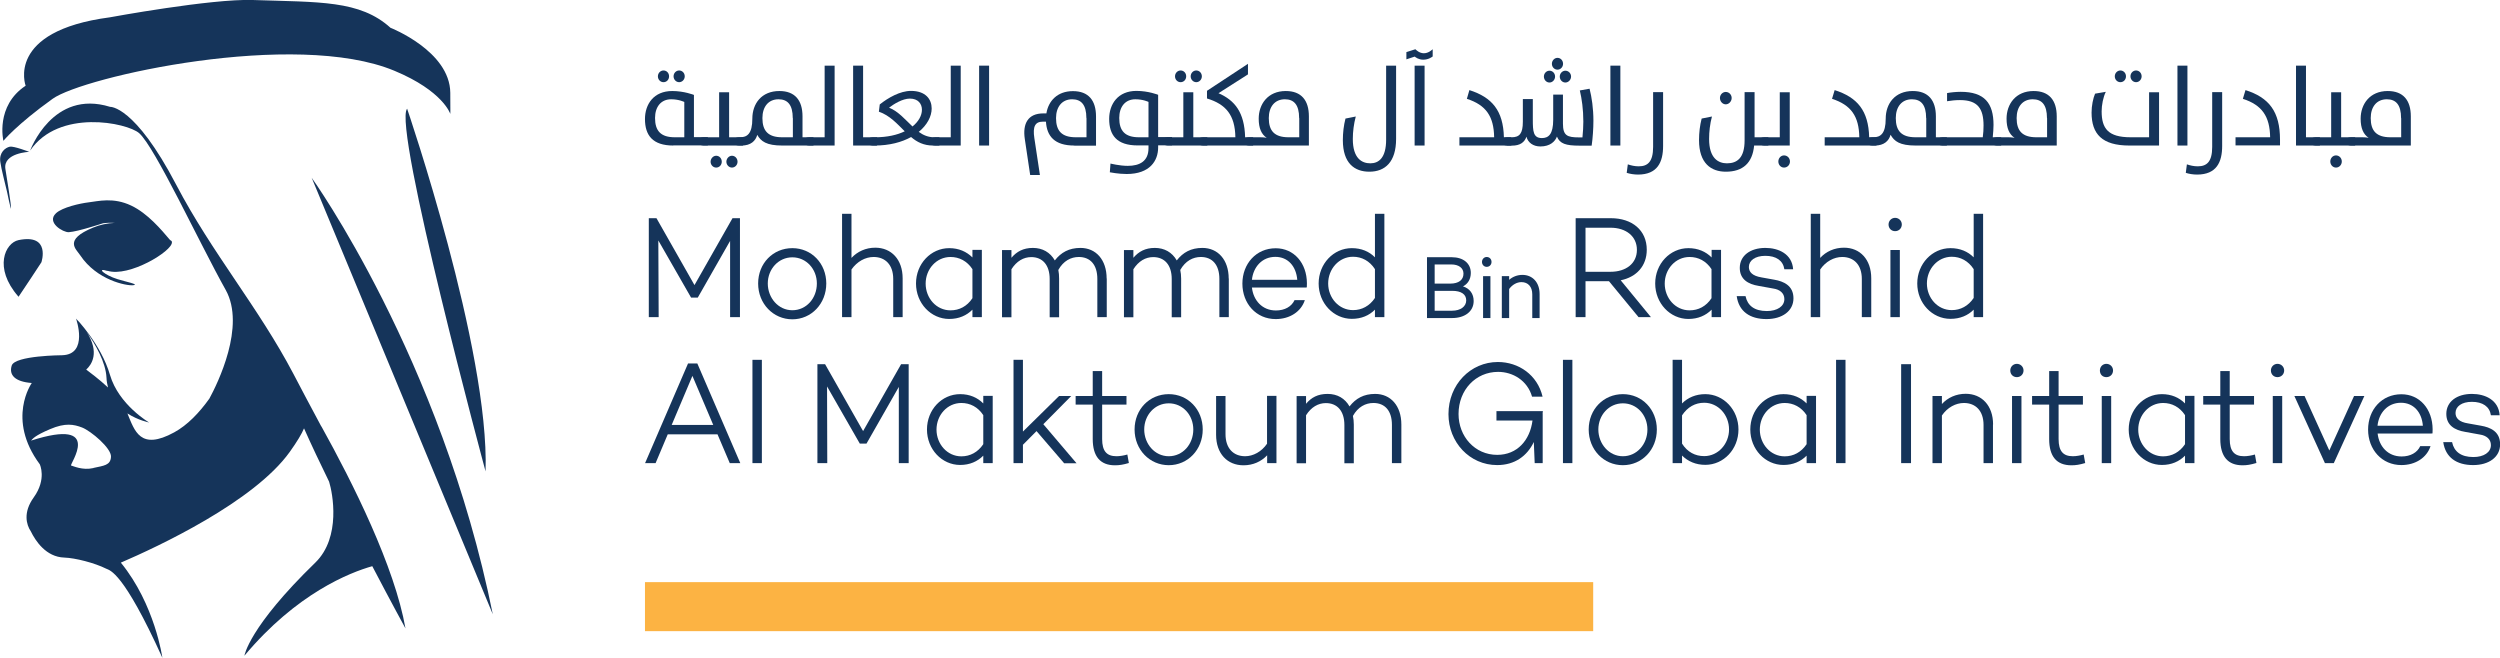 <svg width="228" height="60" viewBox="0 0 228 60" fill="none" xmlns="http://www.w3.org/2000/svg">
<g clip-path="url(#clip0_810_5086)">
<path d="M4.796 9.013C7.584 7.003 26.928 2.68 35.98 6.458C40.407 8.301 41.066 10.384 41.066 10.384C41.066 10.384 41.086 10.457 41.066 8.458C41.026 4.648 35.611 2.533 35.611 2.533C32.813 1.84542e-05 29.116 0.209 23.051 1.8362e-05C19.254 -0.126 10.012 1.581 10.012 1.581C0.48 2.837 2.338 7.819 2.338 7.819C-0.449 9.662 0.31 12.844 0.31 12.844C0.31 12.844 1.499 11.378 4.796 9.013Z" fill="#15345A"/>
<path d="M0.999 19.051C1.049 18.727 0.62 16.298 0.49 15.398C0.28 13.943 2.668 13.849 2.668 13.849C2.668 13.849 1.249 13.304 0.899 13.378C0.49 13.461 -0.1 13.911 0.03 14.77C0.13 15.492 0.44 16.602 0.64 17.481C0.64 17.502 0.989 19.166 1.009 19.041L0.999 19.051Z" fill="#15345A"/>
<path d="M44.943 56.022C40.216 32.627 28.426 16.214 28.426 16.214L44.943 56.022Z" fill="#15345A"/>
<path d="M44.283 42.99C44.653 31.895 37.129 9.913 37.129 9.913C35.8 11.504 44.283 42.99 44.283 42.99Z" fill="#15345A"/>
<path d="M1.689 27.069L2.868 25.3L3.777 23.918C3.777 23.918 4.656 21.291 1.689 21.898C0.48 22.149 -0.619 24.421 1.669 27.038C1.669 27.038 1.679 27.059 1.689 27.059V27.069Z" fill="#15345A"/>
<path d="M29.306 38.898C28.246 36.93 27.327 35.181 26.758 34.093C23.56 28.011 19.354 23.112 16.067 16.842C12.28 9.599 10.042 9.745 10.042 9.745C4.786 8.112 2.748 13.733 2.748 13.733C5.366 9.892 11.59 11.19 12.689 12.142C14.128 13.399 18.185 22.16 20.583 26.441C22.431 29.749 19.834 34.993 19.094 36.354C18.175 37.641 17.096 38.772 15.887 39.431C12.779 41.127 12.28 39.295 11.62 37.704C12.61 38.343 13.599 38.531 13.599 38.531C13.599 38.531 10.831 36.919 10.032 34.197C9.212 31.371 6.904 29.016 6.904 29.016C6.954 29.068 7.064 29.184 7.204 29.361C7.114 29.257 7.034 29.163 6.934 29.058C6.934 29.058 8.103 32.334 5.665 32.397C5.665 32.397 1.359 32.418 1.069 33.339C0.799 34.197 1.359 34.815 2.898 34.93C2.898 34.93 0.56 38.207 3.627 42.341C3.627 42.341 4.286 43.692 3.067 45.377C2.098 46.727 2.398 47.847 2.808 48.454C3.227 49.313 4.186 50.799 5.865 50.851C6.854 50.883 8.623 51.333 9.692 51.867C10.022 52.024 11.241 52.118 14.808 59.99C14.808 59.99 14.138 55.133 11.021 51.312C14.378 49.867 23.161 45.775 26.428 41.211C27.117 40.248 27.527 39.547 27.727 39.065C28.396 40.572 29.186 42.237 30.015 43.932C30.335 44.958 31.124 48.999 28.766 51.301C22.661 57.226 22.291 59.801 22.291 59.801C27.057 54.107 31.913 52.212 33.952 51.636C35.67 54.923 36.979 57.31 36.979 57.31C35.99 51.678 32.203 44.089 29.306 38.877V38.898ZM9.712 34.449C9.722 34.773 9.782 35.056 9.852 35.339C9.042 34.585 8.153 33.925 7.863 33.706C8.343 33.276 9.122 32.167 7.903 30.272C8.693 31.382 9.652 33.036 9.712 34.459V34.449ZM8.523 42.687C7.514 42.917 6.684 42.498 6.485 42.456C6.275 42.415 9.572 38.029 2.828 40.185C2.987 40.017 3.157 39.735 4.566 39.138C5.955 38.542 6.734 38.699 7.494 38.992C8.293 39.306 10.171 40.876 10.122 41.661C10.082 42.446 9.462 42.467 8.523 42.676V42.687Z" fill="#15345A"/>
<path d="M9.792 24.693C11.75 25.321 15.737 22.892 15.677 22.097H15.687C15.687 22.034 15.657 21.982 15.597 21.94C15.567 21.919 15.547 21.909 15.517 21.898C14.718 20.956 13.469 19.459 11.96 18.747C10.331 17.973 8.962 18.35 8.083 18.454C7.304 18.549 5.685 18.904 5.106 19.449C4.206 20.286 5.755 21.207 6.275 21.176C7.154 21.113 9.322 20.38 9.412 20.359C9.572 20.338 9.932 20.297 10.461 20.328C9.782 20.359 9.112 20.495 8.493 20.757C5.775 21.877 6.934 22.704 7.314 23.28C8.823 25.551 11.54 26.085 12.15 26.012C12.749 25.939 11.43 25.687 10.711 25.457C9.532 25.091 8.723 24.369 9.812 24.714L9.792 24.693Z" fill="#15345A"/>
<path d="M61.409 13.273C59.511 13.273 58.821 12.331 58.821 10.855C58.821 9.505 59.62 8.301 61.309 8.301C62.398 8.301 63.287 8.657 63.287 8.657V12.509H64.556V13.262H61.399L61.409 13.273ZM62.398 9.295C62.398 9.295 61.919 9.054 61.209 9.054C60.29 9.054 59.74 9.735 59.74 10.761C59.74 11.933 60.26 12.519 61.539 12.519H62.408V9.295H62.398ZM60.51 6.427C60.799 6.427 61.019 6.657 61.019 6.961C61.019 7.265 60.799 7.495 60.51 7.495C60.22 7.495 60 7.254 60 6.961C60 6.668 60.23 6.427 60.51 6.427ZM61.938 6.427C62.218 6.427 62.448 6.657 62.448 6.961C62.448 7.254 62.218 7.495 61.938 7.495C61.659 7.495 61.429 7.254 61.429 6.961C61.429 6.668 61.659 6.427 61.938 6.427Z" fill="#15345A"/>
<path d="M63.577 12.886C63.577 12.655 63.977 12.519 64.167 12.519H65.585V8.416H66.495V12.519H67.774V13.273H64.167C63.967 13.273 63.577 13.137 63.577 12.886ZM65.316 14.204C65.606 14.204 65.825 14.445 65.825 14.749C65.825 15.042 65.606 15.283 65.316 15.283C65.026 15.283 64.806 15.031 64.806 14.749C64.806 14.466 65.036 14.204 65.316 14.204ZM66.754 14.204C67.034 14.204 67.264 14.445 67.264 14.749C67.264 15.042 67.034 15.283 66.754 15.283C66.475 15.283 66.245 15.031 66.245 14.749C66.245 14.466 66.475 14.204 66.754 14.204Z" fill="#15345A"/>
<path d="M69.062 12.299C68.913 12.854 68.463 13.273 67.644 13.273H67.384C67.184 13.273 66.794 13.137 66.794 12.886C66.794 12.655 67.194 12.519 67.384 12.519H67.494C68.143 12.519 68.613 12.195 68.613 10.823C68.613 9.452 69.452 8.301 71.081 8.301C72.49 8.301 73.189 9.138 73.189 10.614V12.519H74.188V13.273H71.341C69.902 13.273 69.392 12.886 69.062 12.299ZM72.3 10.771C72.3 9.546 71.82 9.054 71.001 9.054C70.082 9.054 69.532 9.735 69.532 10.771C69.532 11.944 70.062 12.519 71.331 12.519H72.31V10.771H72.3Z" fill="#15345A"/>
<path d="M73.788 13.273C73.589 13.273 73.199 13.137 73.199 12.886C73.199 12.655 73.589 12.519 73.788 12.519H75.207V5.987H76.117V13.273H73.788Z" fill="#15345A"/>
<path d="M77.805 5.987H78.714V12.519H79.983V13.273H77.805V5.987Z" fill="#15345A"/>
<path d="M79.594 13.273C79.394 13.273 79.004 13.137 79.004 12.886C79.004 12.655 79.394 12.519 79.594 12.519H79.814C80.913 12.519 81.822 12.31 82.511 11.975C81.822 11.294 81.152 10.53 80.153 10.185L80.233 9.526C80.993 8.918 82.092 8.29 83.081 8.29C84.42 8.29 84.969 9.054 84.969 9.892C84.969 10.614 84.559 11.399 83.79 12.027C84.2 12.331 84.659 12.519 85.209 12.519H85.669V13.273H85.089C84.25 13.273 83.63 12.959 83.091 12.498C82.242 12.969 81.122 13.273 79.773 13.273H79.584H79.594ZM83.221 11.535C83.77 11.085 84.08 10.541 84.08 10.007C84.08 9.473 83.74 8.992 82.981 8.992C82.301 8.992 81.512 9.494 81.082 9.819C81.942 10.164 82.561 10.918 83.221 11.535Z" fill="#15345A"/>
<path d="M85.289 13.273C85.089 13.273 84.7 13.137 84.7 12.886C84.7 12.655 85.099 12.519 85.289 12.519H86.708V5.987H87.617V13.273H85.289Z" fill="#15345A"/>
<path d="M89.296 5.987H90.205V13.273H89.296V5.987Z" fill="#15345A"/>
<path d="M97.969 13.273C96.18 13.273 95.471 12.425 95.391 11.096H95.101C94.401 11.096 94.172 11.546 94.332 12.592L94.841 15.963H93.952L93.462 12.676C93.252 11.284 93.742 10.342 95.151 10.342H95.431C95.611 9.211 96.43 8.311 97.849 8.311C99.267 8.311 99.957 9.149 99.957 10.625V13.283H97.969V13.273ZM99.078 10.771C99.078 9.546 98.598 9.054 97.779 9.054C96.869 9.054 96.31 9.735 96.31 10.771C96.31 11.944 96.84 12.519 98.108 12.519H99.088V10.771H99.078Z" fill="#15345A"/>
<path d="M101.216 15.722L101.276 14.916C101.276 14.916 102.105 15.126 102.854 15.126C103.933 15.126 104.743 14.707 104.743 13.514V13.262H103.744C101.845 13.262 101.156 12.32 101.156 10.844C101.156 9.494 101.955 8.29 103.644 8.29C104.733 8.29 105.622 8.646 105.622 8.646V12.498H106.891V13.252H105.622V13.451C105.622 14.655 104.873 15.869 102.754 15.869C101.995 15.869 101.216 15.712 101.216 15.712V15.722ZM104.743 9.295C104.743 9.295 104.263 9.054 103.544 9.054C102.625 9.054 102.075 9.735 102.075 10.761C102.075 11.933 102.595 12.519 103.873 12.519H104.743V9.295Z" fill="#15345A"/>
<path d="M105.912 12.886C105.912 12.655 106.302 12.519 106.501 12.519H107.92V8.416H108.829V12.519H110.108V13.273H106.501C106.302 13.273 105.912 13.137 105.912 12.886ZM107.67 6.427C107.96 6.427 108.18 6.657 108.18 6.961C108.18 7.265 107.96 7.495 107.67 7.495C107.381 7.495 107.161 7.254 107.161 6.961C107.161 6.668 107.391 6.427 107.67 6.427ZM109.099 6.427C109.379 6.427 109.609 6.657 109.609 6.961C109.609 7.254 109.379 7.495 109.099 7.495C108.819 7.495 108.59 7.254 108.59 6.961C108.59 6.668 108.819 6.427 109.099 6.427Z" fill="#15345A"/>
<path d="M109.719 13.273C109.519 13.273 109.129 13.137 109.129 12.886C109.129 12.655 109.519 12.519 109.719 12.519H112.666C112.636 10.499 111.807 9.505 110.078 8.981V8.28L113.815 5.82V6.783L111.127 8.5C112.616 9.149 113.496 10.248 113.555 12.519H114.285V13.273H109.709H109.719Z" fill="#15345A"/>
<path d="M113.905 13.273C113.705 13.273 113.316 13.137 113.316 12.886C113.316 12.655 113.715 12.519 113.905 12.519H114.954C115.304 12.519 115.524 12.572 115.524 12.572C115.044 12.247 114.794 11.703 114.794 10.823C114.794 9.494 115.634 8.301 117.262 8.301C118.671 8.301 119.371 9.138 119.371 10.614V13.273H113.905ZM118.481 10.771C118.481 9.546 118.002 9.054 117.182 9.054C116.263 9.054 115.714 9.735 115.714 10.771C115.714 11.944 116.243 12.519 117.512 12.519H118.491V10.771H118.481Z" fill="#15345A"/>
<path d="M126.415 5.987H127.324V12.666C127.324 14.78 126.315 15.659 124.886 15.659C123.537 15.659 122.468 14.895 122.468 12.781C122.468 12.101 122.548 11.431 122.708 10.813L123.647 10.625C123.467 11.305 123.377 12.006 123.377 12.676C123.377 14.445 124.197 14.895 124.976 14.895C125.755 14.895 126.415 14.382 126.415 12.739V5.977V5.987Z" fill="#15345A"/>
<path d="M128.263 4.752L129.083 4.491C129.152 4.564 129.462 4.857 129.852 4.857C130.292 4.857 130.591 4.543 130.661 4.491V5.15C130.581 5.202 130.291 5.443 129.792 5.443C129.382 5.443 129.093 5.223 129.023 5.161L128.263 5.412V4.752ZM129.013 5.987H129.922V13.273H129.013V5.987Z" fill="#15345A"/>
<path d="M133.109 12.519H136.266C136.237 10.614 135.527 9.578 133.779 9.013L134.008 8.217C136.077 8.877 137.096 10.091 137.156 12.519H137.825V13.273H133.099V12.519H133.109Z" fill="#15345A"/>
<path d="M137.435 13.273C137.236 13.273 136.846 13.137 136.846 12.886C136.846 12.655 137.236 12.519 137.435 12.519H137.865C138.574 12.519 138.884 12.184 138.884 11.106V9.034H139.793V10.918C139.793 11.985 139.833 12.592 140.623 12.592C141.222 12.592 141.652 12.247 141.652 10.928V8.625H142.541V11.274C142.541 12.362 142.921 12.53 144 12.53H144.32C144.37 12.09 144.4 11.473 144.4 11.096C144.4 9.965 144.26 9.002 144.08 8.248L144.969 8.091C145.169 8.866 145.319 9.892 145.319 11.012C145.319 11.713 145.259 12.592 145.159 13.283H144.04C142.801 13.283 142.261 13.105 141.992 12.456C141.832 12.896 141.372 13.357 140.483 13.357C139.823 13.357 139.344 13.001 139.214 12.467C139.034 12.98 138.634 13.283 137.885 13.283H137.455L137.435 13.273ZM141.312 6.448C141.602 6.448 141.822 6.689 141.822 6.982C141.822 7.275 141.592 7.526 141.312 7.526C141.032 7.526 140.803 7.285 140.803 6.982C140.803 6.689 141.032 6.448 141.312 6.448ZM142.042 5.276C142.331 5.276 142.551 5.516 142.551 5.82C142.551 6.113 142.321 6.354 142.042 6.354C141.762 6.354 141.532 6.113 141.532 5.82C141.532 5.527 141.762 5.276 142.042 5.276ZM142.761 6.448C143.051 6.448 143.281 6.689 143.281 6.982C143.281 7.275 143.041 7.526 142.761 7.526C142.481 7.526 142.251 7.285 142.251 6.982C142.251 6.689 142.491 6.448 142.761 6.448Z" fill="#15345A"/>
<path d="M146.868 5.987H147.777V13.273H146.868V5.987Z" fill="#15345A"/>
<path d="M148.356 15.764L148.456 14.989C148.766 15.094 149.086 15.168 149.456 15.168C150.275 15.168 150.764 14.749 150.764 13.399V8.405H151.674V13.315C151.674 14.78 151.164 15.921 149.386 15.921C149.026 15.921 148.646 15.858 148.356 15.764Z" fill="#15345A"/>
<path d="M160.007 12.519H161.276V13.273H159.977C159.827 14.864 158.948 15.659 157.399 15.659C156.05 15.659 154.951 14.895 154.951 12.781C154.951 12.101 155.031 11.431 155.191 10.813L156.13 10.625C155.95 11.305 155.87 12.006 155.87 12.676C155.87 14.445 156.719 14.895 157.499 14.895C158.448 14.895 159.107 14.382 159.107 12.802V8.405H160.017V12.509L160.007 12.519ZM157.389 8.385C157.689 8.385 157.928 8.636 157.928 8.939C157.928 9.243 157.679 9.515 157.389 9.515C157.099 9.515 156.859 9.253 156.859 8.939C156.859 8.625 157.109 8.385 157.389 8.385Z" fill="#15345A"/>
<path d="M160.896 13.273C160.696 13.273 160.306 13.137 160.306 12.886C160.306 12.655 160.696 12.519 160.896 12.519H162.315V8.416H163.224V13.273H160.896ZM162.704 14.173C163.004 14.173 163.244 14.414 163.244 14.728C163.244 15.042 163.004 15.283 162.704 15.283C162.405 15.283 162.185 15.031 162.185 14.728C162.185 14.424 162.415 14.173 162.704 14.173Z" fill="#15345A"/>
<path d="M166.411 12.519H169.569C169.539 10.614 168.829 9.578 167.081 9.013L167.321 8.217C169.389 8.877 170.408 10.091 170.468 12.519H171.137V13.273H166.411V12.519Z" fill="#15345A"/>
<path d="M172.416 12.299C172.266 12.854 171.817 13.273 170.997 13.273H170.738C170.538 13.273 170.148 13.137 170.148 12.886C170.148 12.655 170.538 12.519 170.738 12.519H170.848C171.497 12.519 171.977 12.195 171.977 10.823C171.977 9.452 172.816 8.301 174.445 8.301C175.853 8.301 176.553 9.138 176.553 10.614V12.519H177.552V13.273H174.704C173.266 13.273 172.756 12.886 172.426 12.299H172.416ZM175.664 10.771C175.664 9.546 175.184 9.054 174.365 9.054C173.445 9.054 172.896 9.735 172.896 10.771C172.896 11.944 173.425 12.519 174.694 12.519H175.674V10.771H175.664Z" fill="#15345A"/>
<path d="M176.563 12.886C176.563 12.655 176.953 12.519 177.152 12.519H180.829C180.879 12.153 180.899 11.797 180.899 11.451C180.899 9.892 180.36 9.128 178.751 9.128C178.361 9.128 177.932 9.17 177.572 9.232V8.489C177.892 8.426 178.401 8.374 178.821 8.374C180.999 8.374 181.809 9.421 181.809 11.389C181.809 11.713 181.779 12.09 181.739 12.519H182.508V13.273H177.152C176.953 13.273 176.563 13.137 176.563 12.886Z" fill="#15345A"/>
<path d="M182.108 13.273C181.908 13.273 181.519 13.137 181.519 12.886C181.519 12.655 181.908 12.519 182.108 12.519H183.157C183.507 12.519 183.727 12.572 183.727 12.572C183.247 12.247 182.998 11.703 182.998 10.823C182.998 9.494 183.837 8.301 185.466 8.301C186.874 8.301 187.574 9.138 187.574 10.614V13.273H182.108ZM186.684 10.771C186.684 9.546 186.205 9.054 185.386 9.054C184.466 9.054 183.917 9.735 183.917 10.771C183.917 11.944 184.446 12.519 185.715 12.519H186.694V10.771H186.684Z" fill="#15345A"/>
<path d="M194.198 13.273C191.71 13.273 190.751 12.226 190.751 10.269C190.751 9.641 190.891 8.96 191.071 8.542L192.05 8.374C191.81 8.856 191.67 9.578 191.67 10.154C191.67 11.724 192.26 12.519 194.318 12.519H195.997V8.416H196.906V13.273H194.208H194.198ZM193.379 6.427C193.659 6.427 193.889 6.657 193.889 6.961C193.889 7.265 193.669 7.495 193.379 7.495C193.089 7.495 192.869 7.254 192.869 6.961C192.869 6.668 193.099 6.427 193.379 6.427ZM194.808 6.427C195.088 6.427 195.317 6.657 195.317 6.961C195.317 7.254 195.088 7.495 194.808 7.495C194.528 7.495 194.298 7.254 194.298 6.961C194.298 6.668 194.528 6.427 194.808 6.427Z" fill="#15345A"/>
<path d="M198.584 5.987H199.494V13.273H198.584V5.987Z" fill="#15345A"/>
<path d="M199.344 15.764L199.444 14.989C199.754 15.094 200.073 15.168 200.443 15.168C201.262 15.168 201.752 14.749 201.752 13.399V8.405H202.661V13.315C202.661 14.78 202.152 15.921 200.373 15.921C200.003 15.921 199.634 15.858 199.344 15.764Z" fill="#15345A"/>
<path d="M203.88 12.519H207.037C207.008 10.614 206.298 9.578 204.55 9.013L204.789 8.217C206.928 8.897 207.937 10.164 207.937 12.749V13.262H203.88V12.509V12.519Z" fill="#15345A"/>
<path d="M209.396 5.987H210.305V12.519H211.574V13.273H209.396V5.987Z" fill="#15345A"/>
<path d="M211.184 13.273C210.984 13.273 210.594 13.137 210.594 12.886C210.594 12.655 210.984 12.519 211.184 12.519H212.603V8.416H213.512V12.519H214.791V13.273H211.184ZM213.042 14.173C213.332 14.173 213.572 14.414 213.572 14.728C213.572 15.042 213.332 15.283 213.042 15.283C212.753 15.283 212.523 15.031 212.523 14.728C212.523 14.424 212.753 14.173 213.042 14.173Z" fill="#15345A"/>
<path d="M214.402 13.273C214.202 13.273 213.812 13.137 213.812 12.886C213.812 12.655 214.202 12.519 214.402 12.519H215.451C215.79 12.519 216.02 12.572 216.02 12.572C215.541 12.247 215.291 11.703 215.291 10.823C215.291 9.494 216.13 8.301 217.759 8.301C219.168 8.301 219.867 9.138 219.867 10.614V13.273H214.402ZM218.978 10.771C218.978 9.546 218.498 9.054 217.679 9.054C216.76 9.054 216.21 9.735 216.21 10.771C216.21 11.944 216.74 12.519 218.009 12.519H218.988V10.771H218.978Z" fill="#15345A"/>
<path d="M67.484 28.922H66.585V21.971L63.637 27.142H63.027L60.04 21.93L60.07 28.922H59.171V19.899H59.87L63.337 26.001L66.804 19.899H67.484V28.922Z" fill="#15345A"/>
<path d="M75.357 25.855C75.357 27.697 73.998 29.121 72.26 29.121C70.521 29.121 69.142 27.697 69.142 25.855C69.142 24.013 70.501 22.631 72.26 22.631C74.018 22.631 75.357 24.034 75.357 25.855ZM74.498 25.855C74.498 24.536 73.529 23.468 72.26 23.468C70.991 23.468 70.022 24.546 70.022 25.855C70.022 27.163 70.981 28.294 72.26 28.294C73.539 28.294 74.498 27.205 74.498 25.855Z" fill="#15345A"/>
<path d="M82.321 25.394V28.922H81.462V25.436C81.462 24.159 80.743 23.437 79.674 23.437C78.924 23.437 78.165 23.845 77.655 24.578V28.922H76.796V19.501H77.655V23.521C78.205 22.934 78.964 22.589 79.823 22.589C81.292 22.589 82.321 23.667 82.321 25.384V25.394Z" fill="#15345A"/>
<path d="M89.545 28.922H88.686V28.241C88.156 28.775 87.447 29.089 86.568 29.089C84.899 29.089 83.54 27.655 83.54 25.855C83.54 24.054 84.899 22.631 86.568 22.631C87.437 22.631 88.146 22.945 88.686 23.479V22.788H89.545V28.911V28.922ZM88.686 27.184V24.546C88.196 23.803 87.477 23.437 86.688 23.437C85.399 23.437 84.419 24.546 84.419 25.865C84.419 27.184 85.389 28.304 86.688 28.304C87.487 28.304 88.196 27.938 88.686 27.195V27.184Z" fill="#15345A"/>
<path d="M100.936 25.394V28.922H100.077V25.436C100.077 24.159 99.447 23.437 98.388 23.437C97.669 23.437 96.979 23.793 96.519 24.62C96.57 24.86 96.59 25.122 96.59 25.405V28.932H95.73V25.447C95.73 24.17 95.081 23.447 94.052 23.447C93.352 23.447 92.713 23.814 92.243 24.557V28.932H91.384V22.809H92.243V23.51C92.723 22.945 93.322 22.61 94.201 22.61C95.081 22.61 95.78 23.018 96.2 23.751C96.769 23.018 97.499 22.61 98.538 22.61C99.947 22.61 100.926 23.688 100.926 25.405L100.936 25.394Z" fill="#15345A"/>
<path d="M112.067 25.394V28.922H111.207V25.436C111.207 24.159 110.568 23.437 109.519 23.437C108.799 23.437 108.11 23.793 107.64 24.62C107.69 24.86 107.72 25.122 107.72 25.405V28.932H106.861V25.447C106.861 24.17 106.212 23.447 105.172 23.447C104.473 23.447 103.834 23.814 103.364 24.557V28.932H102.505V22.809H103.364V23.51C103.844 22.945 104.443 22.61 105.322 22.61C106.202 22.61 106.901 23.018 107.321 23.751C107.89 23.018 108.62 22.61 109.659 22.61C111.068 22.61 112.057 23.688 112.057 25.405L112.067 25.394Z" fill="#15345A"/>
<path d="M119.171 26.221L119.121 26.2V26.221H114.175C114.305 27.383 115.104 28.315 116.363 28.315C117.172 28.315 117.792 27.959 118.062 27.373H119.001C118.661 28.419 117.632 29.1 116.343 29.1C114.555 29.1 113.306 27.676 113.306 25.865C113.306 24.054 114.565 22.641 116.343 22.641C118.012 22.641 119.181 23.992 119.191 25.834C119.191 25.97 119.191 26.096 119.181 26.221H119.171ZM114.175 25.52H118.311C118.212 24.285 117.462 23.426 116.313 23.426C115.084 23.426 114.295 24.368 114.175 25.52Z" fill="#15345A"/>
<path d="M126.255 28.922H125.395V28.241C124.866 28.775 124.157 29.079 123.287 29.079C121.619 29.079 120.26 27.645 120.26 25.855C120.26 24.065 121.609 22.631 123.287 22.631C124.157 22.631 124.866 22.934 125.395 23.468V19.501H126.255V28.922ZM125.395 27.174V24.546C124.906 23.793 124.196 23.416 123.397 23.416C122.108 23.416 121.129 24.536 121.129 25.855C121.129 27.174 122.108 28.283 123.397 28.283C124.196 28.283 124.906 27.907 125.395 27.174Z" fill="#15345A"/>
<path d="M133.429 26.116C133.878 25.886 134.138 25.447 134.138 24.892C134.138 24.023 133.459 23.458 132.4 23.458H130.142V29.006H132.44C133.609 29.006 134.398 28.388 134.398 27.456C134.398 26.797 134.048 26.315 133.419 26.116H133.429ZM132.26 25.865H130.841V24.117H132.35C133.039 24.117 133.469 24.442 133.469 24.955C133.469 25.53 133.029 25.865 132.26 25.865ZM130.841 26.525H132.45C133.259 26.525 133.719 26.839 133.719 27.394C133.719 27.948 133.209 28.336 132.43 28.336H130.841V26.525Z" fill="#15345A"/>
<path d="M135.587 23.437C135.347 23.437 135.157 23.636 135.157 23.887C135.157 24.138 135.337 24.337 135.587 24.337C135.837 24.337 136.027 24.149 136.027 23.887C136.027 23.625 135.837 23.437 135.587 23.437Z" fill="#15345A"/>
<path d="M135.927 25.185H135.257V29.006H135.927V25.185Z" fill="#15345A"/>
<path d="M138.844 25.07C138.395 25.07 137.965 25.227 137.635 25.52V25.185H136.966V29.006H137.635V26.357C137.915 25.97 138.335 25.729 138.754 25.729C139.364 25.729 139.743 26.158 139.743 26.839V29.006H140.413V26.818C140.413 25.771 139.783 25.07 138.844 25.07Z" fill="#15345A"/>
<path d="M144.599 25.645V28.922H143.7V19.899H146.908C148.846 19.899 150.185 20.998 150.185 22.777C150.185 24.253 149.246 25.269 147.807 25.562L150.564 28.922H149.435L146.738 25.645H144.599ZM146.878 24.787C148.286 24.787 149.286 24.034 149.286 22.788C149.286 21.542 148.286 20.768 146.878 20.768H144.599V24.787H146.878Z" fill="#15345A"/>
<path d="M156.959 28.922H156.1V28.241C155.57 28.775 154.861 29.089 153.982 29.089C152.313 29.089 150.954 27.655 150.954 25.855C150.954 24.054 152.313 22.631 153.982 22.631C154.851 22.631 155.57 22.945 156.1 23.479V22.788H156.959V28.911V28.922ZM156.09 27.184V24.546C155.6 23.803 154.891 23.437 154.091 23.437C152.803 23.437 151.823 24.546 151.823 25.865C151.823 27.184 152.793 28.304 154.091 28.304C154.891 28.304 155.6 27.938 156.09 27.195V27.184Z" fill="#15345A"/>
<path d="M159.197 27.027C159.377 27.865 159.997 28.367 161.136 28.367C162.085 28.367 162.734 27.938 162.734 27.279C162.734 26.734 162.315 26.399 161.725 26.315L160.396 26.075C159.417 25.918 158.668 25.468 158.668 24.431C158.668 23.332 159.607 22.61 161.006 22.61C162.195 22.61 163.434 23.154 163.534 24.557H162.734C162.614 23.761 161.985 23.332 160.996 23.332C160.067 23.332 159.497 23.761 159.497 24.348C159.497 24.808 159.817 25.164 160.656 25.3L161.815 25.509C162.664 25.656 163.564 26.043 163.564 27.205C163.564 28.367 162.534 29.1 161.106 29.1C159.587 29.1 158.578 28.398 158.388 27.006H159.197V27.027Z" fill="#15345A"/>
<path d="M170.658 25.394V28.922H169.798V25.436C169.798 24.159 169.079 23.437 168.01 23.437C167.261 23.437 166.501 23.845 166.002 24.578V28.922H165.142V19.501H166.002V23.521C166.541 22.934 167.301 22.589 168.17 22.589C169.639 22.589 170.658 23.667 170.658 25.384V25.394Z" fill="#15345A"/>
<path d="M172.236 20.474C172.236 20.129 172.506 19.867 172.836 19.867C173.166 19.867 173.445 20.129 173.445 20.474C173.445 20.82 173.176 21.082 172.836 21.082C172.496 21.082 172.236 20.83 172.236 20.474ZM173.265 28.922H172.406V22.798H173.265V28.922Z" fill="#15345A"/>
<path d="M180.859 28.922H180V28.241C179.47 28.775 178.761 29.079 177.882 29.079C176.213 29.079 174.854 27.645 174.854 25.855C174.854 24.065 176.213 22.631 177.882 22.631C178.761 22.631 179.46 22.934 180 23.468V19.501H180.859V28.922ZM180 27.174V24.546C179.51 23.793 178.791 23.416 178.002 23.416C176.713 23.416 175.734 24.536 175.734 25.855C175.734 27.174 176.713 28.283 178.002 28.283C178.801 28.283 179.51 27.907 180 27.174Z" fill="#15345A"/>
<path d="M60.899 39.609L59.79 42.237H58.831L62.748 33.151H63.597L67.514 42.237H66.555L65.436 39.609H60.919H60.899ZM63.148 34.281L61.259 38.751H65.046L63.148 34.281Z" fill="#15345A"/>
<path d="M69.482 42.237H68.623V32.816H69.482V42.237Z" fill="#15345A"/>
<path d="M82.871 42.237H81.972V35.286L79.024 40.457H78.415L75.427 35.244L75.447 42.237H74.548V33.214H75.247L78.714 39.316L82.181 33.214H82.871V42.237Z" fill="#15345A"/>
<path d="M90.535 42.237H89.675V41.556C89.146 42.09 88.436 42.404 87.567 42.404C85.898 42.404 84.54 40.97 84.54 39.17C84.54 37.369 85.888 35.946 87.567 35.946C88.436 35.946 89.146 36.26 89.675 36.794V36.103H90.535V42.226V42.237ZM89.675 40.499V37.861C89.186 37.118 88.476 36.752 87.677 36.752C86.388 36.752 85.409 37.861 85.409 39.18C85.409 40.499 86.388 41.619 87.677 41.619C88.476 41.619 89.186 41.242 89.675 40.51V40.499Z" fill="#15345A"/>
<path d="M93.292 40.551V42.237H92.433V32.816H93.292V39.358L96.59 36.113H97.699L95.151 38.688L98.178 42.247H97.049L94.531 39.316L93.292 40.562V40.551Z" fill="#15345A"/>
<path d="M102.954 42.226C102.425 42.383 102.085 42.435 101.685 42.435C100.347 42.435 99.657 41.63 99.657 40.038V36.898H98.098V36.113H99.657V33.842H100.516V36.113H102.735V36.898H100.516V40.038C100.516 41.148 100.936 41.608 101.825 41.608C102.125 41.608 102.495 41.546 102.814 41.452L102.954 42.237V42.226Z" fill="#15345A"/>
<path d="M109.689 39.17C109.689 41.012 108.33 42.425 106.591 42.425C104.853 42.425 103.474 41.012 103.474 39.17C103.474 37.327 104.833 35.946 106.591 35.946C108.35 35.946 109.689 37.348 109.689 39.17ZM108.829 39.17C108.829 37.851 107.87 36.783 106.591 36.783C105.312 36.783 104.353 37.861 104.353 39.17C104.353 40.478 105.312 41.609 106.591 41.609C107.87 41.609 108.829 40.52 108.829 39.17Z" fill="#15345A"/>
<path d="M116.423 42.237H115.564V41.525C115.014 42.1 114.275 42.435 113.406 42.435C111.937 42.435 110.908 41.378 110.908 39.651V36.113H111.767V39.599C111.767 40.886 112.486 41.608 113.556 41.608C114.285 41.608 115.054 41.2 115.554 40.468V36.103H116.413V42.226L116.423 42.237Z" fill="#15345A"/>
<path d="M127.804 38.709V42.237H126.944V38.751C126.944 37.474 126.315 36.752 125.256 36.752C124.536 36.752 123.847 37.108 123.387 37.934C123.437 38.175 123.467 38.437 123.467 38.719V42.247H122.608V38.761C122.608 37.484 121.958 36.762 120.919 36.762C120.22 36.762 119.58 37.129 119.111 37.872V42.247H118.251V36.124H119.111V36.825C119.59 36.249 120.19 35.925 121.079 35.925C121.968 35.925 122.658 36.333 123.077 37.066C123.647 36.333 124.376 35.925 125.415 35.925C126.824 35.925 127.804 37.003 127.804 38.719V38.709Z" fill="#15345A"/>
<path d="M140.693 37.725V42.237H139.964L139.884 40.311C139.274 41.588 138.145 42.415 136.546 42.415C134.018 42.415 132.1 40.321 132.1 37.767C132.1 35.066 134.118 33.015 136.606 33.015C138.495 33.015 140.213 34.187 140.683 36.176H139.724C139.294 34.69 137.965 33.915 136.626 33.915C134.598 33.915 133.019 35.548 133.019 37.757C133.019 39.798 134.498 41.483 136.546 41.483C138.385 41.483 139.534 40.133 139.764 38.353H136.476V37.495H140.713L140.683 37.704H140.693V37.725Z" fill="#15345A"/>
<path d="M143.401 42.237H142.541V32.816H143.401V42.237Z" fill="#15345A"/>
<path d="M151.104 39.17C151.104 41.012 149.755 42.425 148.007 42.425C146.258 42.425 144.889 41.012 144.889 39.17C144.889 37.327 146.248 35.946 148.007 35.946C149.765 35.946 151.104 37.348 151.104 39.17ZM150.245 39.17C150.245 37.851 149.286 36.783 148.007 36.783C146.728 36.783 145.769 37.861 145.769 39.17C145.769 40.478 146.738 41.609 148.007 41.609C149.276 41.609 150.245 40.52 150.245 39.17Z" fill="#15345A"/>
<path d="M158.548 39.17C158.548 40.959 157.209 42.394 155.52 42.394C154.661 42.394 153.942 42.08 153.402 41.546V42.237H152.543V32.816H153.402V36.794C153.932 36.26 154.661 35.946 155.52 35.946C157.199 35.946 158.548 37.38 158.548 39.17ZM157.689 39.17C157.689 37.84 156.7 36.731 155.421 36.731C154.611 36.731 153.902 37.118 153.402 37.882V40.457C153.892 41.232 154.601 41.598 155.421 41.598C156.7 41.598 157.689 40.478 157.689 39.17Z" fill="#15345A"/>
<path d="M165.622 42.237H164.763V41.556C164.233 42.09 163.524 42.404 162.654 42.404C160.986 42.404 159.627 40.97 159.627 39.17C159.627 37.369 160.986 35.946 162.654 35.946C163.524 35.946 164.233 36.26 164.763 36.794V36.103H165.622V42.226V42.237ZM164.763 40.499V37.861C164.273 37.118 163.554 36.752 162.764 36.752C161.475 36.752 160.496 37.861 160.496 39.18C160.496 40.499 161.475 41.619 162.764 41.619C163.564 41.619 164.273 41.242 164.763 40.51V40.499Z" fill="#15345A"/>
<path d="M168.31 42.237H167.45V32.816H168.31V42.237Z" fill="#15345A"/>
<path d="M174.285 42.237H173.385V33.214H174.285V42.237Z" fill="#15345A"/>
<path d="M181.759 38.709V42.237H180.899V38.751C180.899 37.474 180.18 36.752 179.111 36.752C178.361 36.752 177.602 37.16 177.102 37.893V42.237H176.243V36.113H177.102V36.846C177.642 36.26 178.401 35.914 179.271 35.914C180.739 35.914 181.769 36.992 181.769 38.709H181.759Z" fill="#15345A"/>
<path d="M183.337 33.789C183.337 33.444 183.607 33.182 183.937 33.182C184.267 33.182 184.546 33.444 184.546 33.789C184.546 34.135 184.277 34.396 183.937 34.396C183.597 34.396 183.337 34.145 183.337 33.789ZM184.357 42.237H183.497V36.113H184.357V42.237Z" fill="#15345A"/>
<path d="M190.182 42.226C189.652 42.383 189.312 42.435 188.913 42.435C187.564 42.435 186.884 41.63 186.884 40.038V36.898H185.326V36.113H186.884V33.842H187.744V36.113H189.962V36.898H187.744V40.038C187.744 41.148 188.163 41.608 189.043 41.608C189.342 41.608 189.712 41.546 190.032 41.452L190.172 42.237L190.182 42.226Z" fill="#15345A"/>
<path d="M191.51 33.789C191.51 33.444 191.77 33.182 192.1 33.182C192.44 33.182 192.709 33.444 192.709 33.789C192.709 34.135 192.45 34.396 192.1 34.396C191.75 34.396 191.51 34.145 191.51 33.789ZM192.54 42.237H191.68V36.113H192.54V42.237Z" fill="#15345A"/>
<path d="M200.133 42.237H199.274V41.556C198.744 42.09 198.035 42.404 197.166 42.404C195.497 42.404 194.138 40.97 194.138 39.17C194.138 37.369 195.487 35.946 197.166 35.946C198.035 35.946 198.744 36.26 199.274 36.794V36.103H200.133V42.226V42.237ZM199.274 40.499V37.861C198.784 37.118 198.075 36.752 197.276 36.752C195.987 36.752 195.007 37.861 195.007 39.18C195.007 40.499 195.987 41.619 197.276 41.619C198.075 41.619 198.784 41.242 199.274 40.51V40.499Z" fill="#15345A"/>
<path d="M205.779 42.226C205.249 42.383 204.909 42.435 204.52 42.435C203.181 42.435 202.491 41.63 202.491 40.038V36.898H200.933V36.113H202.491V33.842H203.351V36.113H205.569V36.898H203.351V40.038C203.351 41.148 203.77 41.608 204.66 41.608C204.959 41.608 205.329 41.546 205.649 41.452L205.789 42.237L205.779 42.226Z" fill="#15345A"/>
<path d="M207.107 33.789C207.107 33.444 207.377 33.182 207.707 33.182C208.037 33.182 208.316 33.444 208.316 33.789C208.316 34.135 208.047 34.396 207.707 34.396C207.367 34.396 207.107 34.145 207.107 33.789ZM208.137 42.237H207.277V36.113H208.137V42.237Z" fill="#15345A"/>
<path d="M212.833 42.237H212.033L209.246 36.113H210.175L212.433 41.085L214.691 36.113H215.63L212.843 42.237H212.833Z" fill="#15345A"/>
<path d="M221.835 39.536L221.785 39.505V39.536H216.839C216.969 40.698 217.759 41.63 219.028 41.63C219.837 41.63 220.456 41.274 220.726 40.687H221.665C221.326 41.734 220.297 42.414 219.008 42.414C217.229 42.414 215.97 41.001 215.97 39.18C215.97 37.359 217.219 35.956 219.008 35.956C220.676 35.956 221.845 37.306 221.855 39.149C221.855 39.285 221.855 39.41 221.845 39.536H221.835ZM216.829 38.824H220.966C220.866 37.589 220.117 36.731 218.968 36.731C217.739 36.731 216.949 37.673 216.829 38.824Z" fill="#15345A"/>
<path d="M223.634 40.342C223.814 41.179 224.433 41.682 225.572 41.682C226.521 41.682 227.171 41.253 227.171 40.593C227.171 40.049 226.751 39.714 226.162 39.63L224.833 39.389C223.864 39.232 223.104 38.782 223.104 37.746C223.104 36.647 224.043 35.925 225.442 35.925C226.631 35.925 227.87 36.469 227.97 37.872H227.171C227.051 37.076 226.421 36.647 225.432 36.647C224.513 36.647 223.944 37.066 223.944 37.662C223.944 38.123 224.263 38.489 225.093 38.615L226.262 38.824C227.111 38.971 228.01 39.348 228.01 40.52C228.01 41.692 226.981 42.415 225.552 42.415C224.033 42.415 223.024 41.713 222.824 40.321H223.634V40.342Z" fill="#15345A"/>
<path d="M145.299 53.091H58.821V57.561H145.299V53.091Z" fill="#FCB343"/>
</g>
<defs>
<clipPath id="clip0_810_5086">
<rect width="228" height="60" fill="white"/>
</clipPath>
</defs>
</svg>
